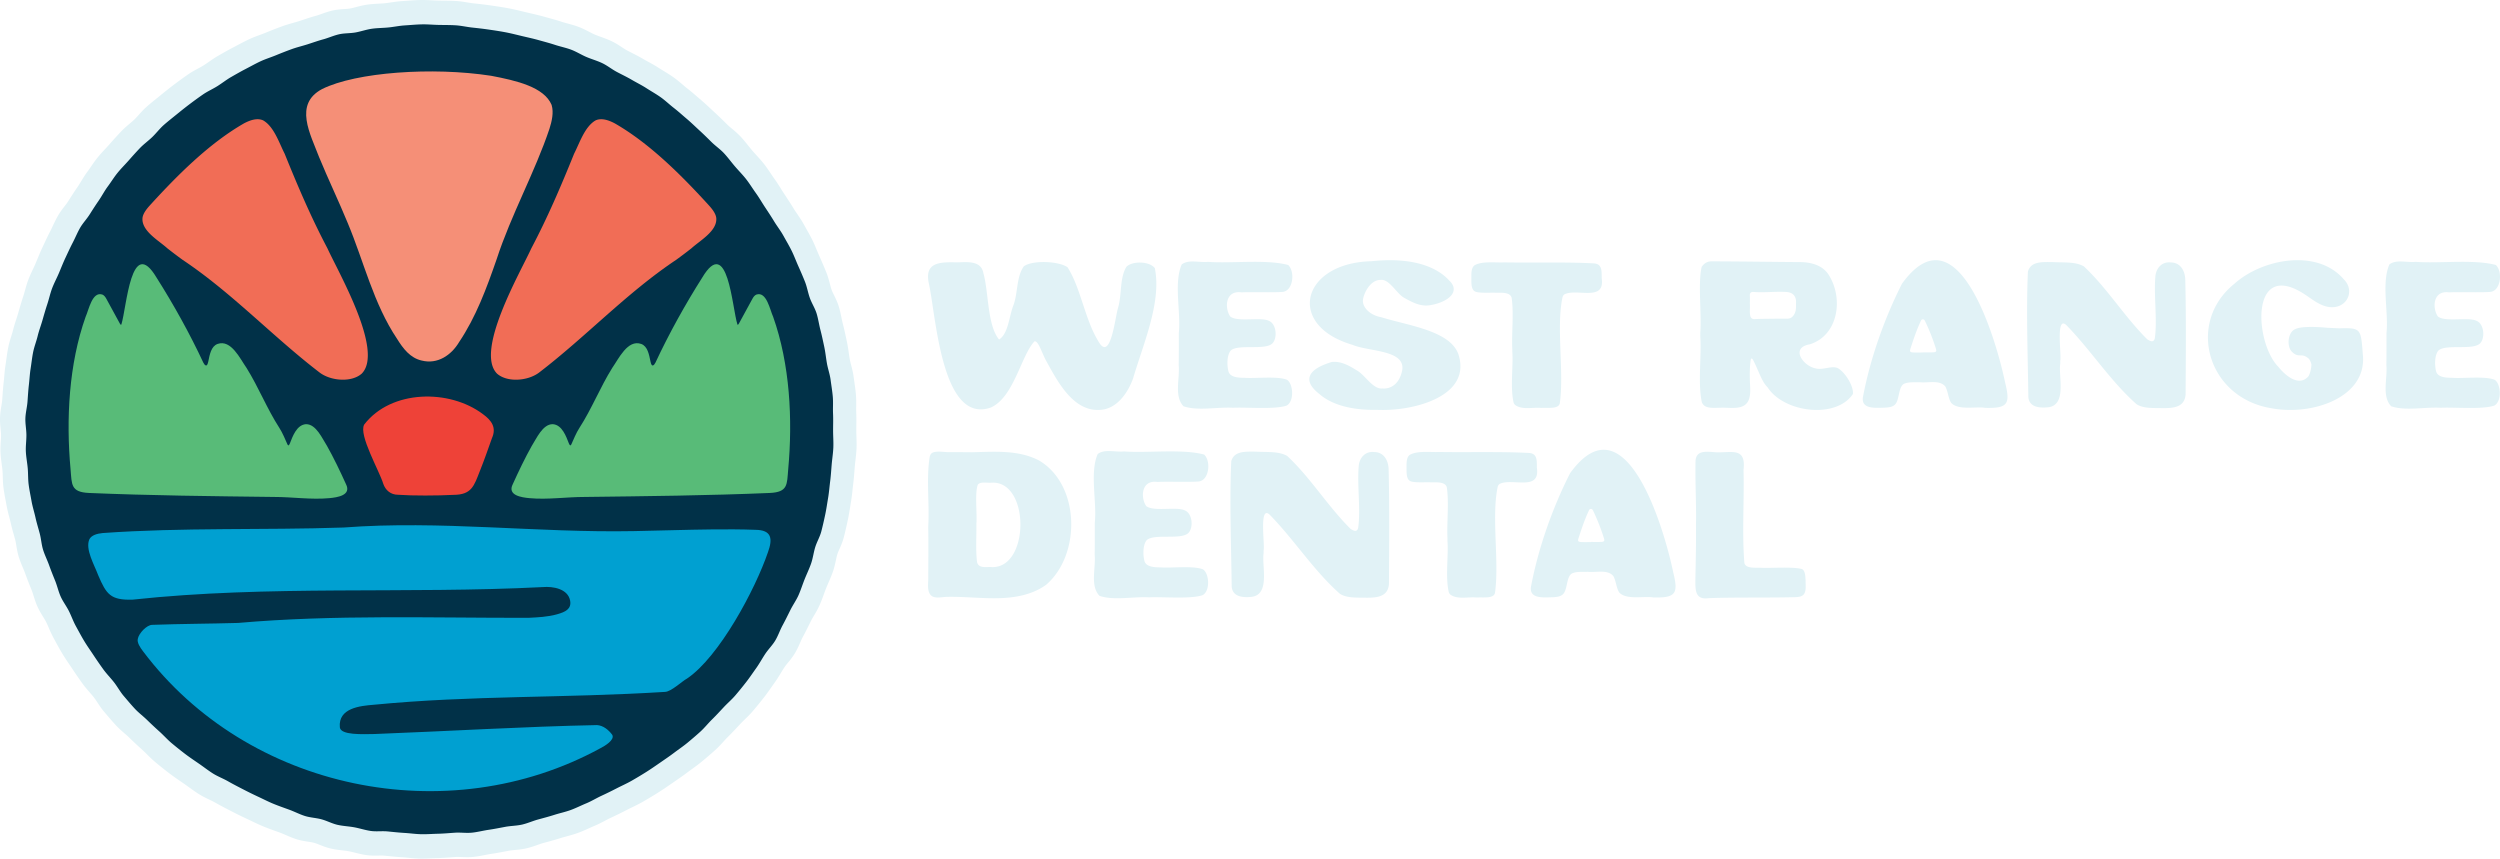 <svg xmlns="http://www.w3.org/2000/svg" width="297" height="102" fill="none" viewBox="0 0 297 102"><g clip-path="url(#a)"><path fill="#e1f2f6" d="M49.877 101.998a18 18 0 0 1-1.356-.094c-.253-.025-.506-.05-.76-.065-.627-.037-1.247-.1-1.87-.163l-.243-.024a4 4 0 0 0-.37-.014l-.751.009c-.245 0-.615-.007-1.012-.063-.483-.069-.935-.183-1.333-.282a12 12 0 0 0-.749-.173c-.247-.046-.501-.074-.755-.104-.408-.047-.87-.102-1.35-.211-.509-.116-.95-.29-1.34-.444-.225-.088-.448-.181-.678-.244-.232-.063-.47-.096-.709-.133-.414-.064-.884-.137-1.382-.295-.467-.147-.893-.333-1.268-.496-.237-.102-.473-.206-.714-.294l-.405-.146a36 36 0 0 1-1.59-.599 25 25 0 0 1-1.317-.603q-.305-.148-.612-.29a47 47 0 0 1-1.91-.941 51 51 0 0 1-1.877-1c-.22-.125-.448-.232-.675-.34-.374-.18-.797-.382-1.22-.648-.4-.252-.786-.53-1.171-.81q-.288-.21-.58-.414l-.387-.266a34 34 0 0 1-1.358-.964 49 49 0 0 1-1.668-1.33 15 15 0 0 1-.992-.928c-.183-.182-.365-.365-.557-.537a52 52 0 0 1-1.559-1.457c-.178-.177-.37-.342-.563-.508-.313-.272-.668-.58-1.007-.943a37 37 0 0 1-1.136-1.295l-.267-.313c-.325-.38-.582-.771-.81-1.116-.138-.211-.276-.424-.431-.622-.157-.199-.325-.39-.491-.582-.3-.344-.598-.692-.866-1.064a53 53 0 0 1-1.209-1.753l-.361-.538a28 28 0 0 1-.81-1.244 38 38 0 0 1-.822-1.458l-.219-.4a14 14 0 0 1-.574-1.215c-.1-.231-.198-.462-.31-.685-.109-.218-.24-.426-.37-.635-.213-.347-.456-.74-.66-1.195-.203-.45-.34-.89-.462-1.28-.074-.234-.146-.47-.237-.697l-.076-.188a45 45 0 0 1-.683-1.766c-.085-.238-.184-.47-.282-.705a14 14 0 0 1-.477-1.25c-.15-.489-.227-.947-.295-1.353-.039-.239-.076-.477-.137-.71a38 38 0 0 0-.176-.637 25 25 0 0 1-.36-1.384c-.055-.25-.12-.494-.184-.736a16 16 0 0 1-.304-1.308l-.11-.594a28 28 0 0 1-.251-1.477c-.065-.48-.078-.94-.09-1.347-.007-.25-.013-.502-.036-.75-.023-.253-.058-.502-.091-.751-.06-.447-.118-.892-.14-1.34-.025-.49.005-.95.03-1.356.017-.247.035-.497.033-.745-.002-.242-.03-.485-.053-.728-.04-.407-.086-.869-.069-1.37.017-.503.093-.96.16-1.366.04-.24.082-.48.1-.723l.034-.475a34 34 0 0 1 .139-1.614c.028-.237.049-.48.07-.72.04-.456.082-.91.153-1.361q.055-.349.1-.697c.065-.462.13-.924.222-1.38.094-.473.231-.91.352-1.296.075-.24.151-.48.21-.724.109-.441.246-.872.386-1.301.076-.234.152-.47.22-.706l.036-.125c.182-.63.362-1.256.568-1.878.079-.237.146-.48.214-.722.12-.432.242-.863.4-1.282.157-.416.347-.822.539-1.228.106-.226.214-.452.312-.682l.214-.516c.195-.473.392-.945.61-1.408l.2-.427c.229-.49.457-.979.707-1.458.118-.226.226-.456.333-.686.19-.402.381-.803.601-1.187.253-.44.536-.806.785-1.129.147-.19.299-.38.427-.585.371-.592.75-1.174 1.145-1.749.141-.207.271-.423.402-.638.232-.383.466-.763.732-1.12q.223-.304.436-.619c.252-.369.506-.737.787-1.083.287-.354.597-.69.908-1.023.165-.178.332-.356.492-.538a51 51 0 0 1 1.411-1.552c.333-.35.684-.645.994-.906.19-.161.383-.322.562-.495.177-.17.341-.355.507-.54.272-.303.579-.646.946-.972.378-.336.775-.657 1.173-.977l.44-.355a49.556 49.556 0 0 1 3.34-2.53c.398-.274.803-.492 1.16-.685.22-.118.44-.235.65-.367.21-.131.414-.274.619-.417.368-.257.738-.512 1.129-.735l.238-.136c.526-.3 1.055-.6 1.596-.879l.546-.288c.435-.23.87-.46 1.318-.668.406-.189.83-.347 1.254-.503.234-.085.467-.17.696-.265a51 51 0 0 1 1.948-.759c.428-.155.863-.28 1.298-.404q.353-.098.704-.207l.597-.196c.462-.154.923-.307 1.397-.435.232-.064.464-.148.697-.231.383-.136.82-.291 1.3-.4.506-.115.974-.146 1.386-.173.234-.016.47-.027.699-.069.244-.045.483-.11.722-.172.392-.102.836-.217 1.323-.286.437-.062.88-.09 1.326-.113.252-.014.505-.027.758-.052.245-.025.492-.063.74-.1.44-.065.883-.13 1.331-.156l.665-.046c.489-.036.977-.07 1.462-.08l.232-.003c.389 0 .777.02 1.164.04.245.012.49.025.733.03l.622.01c.503.003 1.006.01 1.504.04.49.03.952.106 1.36.173.25.041.5.083.75.11.711.074 1.415.156 2.113.26.704.102 1.406.207 2.1.34.52.1 1.031.223 1.541.347l.999.237c.538.125 1.074.25 1.603.398l.466.13c.53.146 1.059.293 1.58.464.242.08.49.146.737.213.44.12.88.242 1.304.402.47.177.887.393 1.255.583.223.118.447.234.677.334.234.098.474.184.715.27.388.14.83.298 1.273.51.46.219.856.479 1.206.708.206.135.412.272.628.388.206.11.412.214.62.32.424.216.848.433 1.258.674q.324.189.651.364c.407.223.813.447 1.202.699q.3.191.61.379c.403.246.805.494 1.19.766.369.262.717.555 1.063.85.195.167.39.335.593.492.389.301.758.619 1.125.938l.507.435c.381.322.743.661 1.105 1l.467.434c.523.48 1.028.974 1.531 1.473.179.178.373.337.566.498a11 11 0 0 1 1.017.933c.314.34.605.7.895 1.06q.23.292.472.578.247.285.505.565c.307.338.615.678.898 1.037.285.365.543.746.8 1.128q.209.315.426.621c.274.379.525.778.775 1.178q.189.305.387.608l.12.183c.351.53.701 1.06 1.03 1.606.133.218.278.43.424.642.257.375.511.752.73 1.149l.326.583c.243.426.484.853.701 1.291.208.418.388.848.566 1.28q.141.34.288.677c.29.646.574 1.301.838 1.962.185.467.304.92.41 1.319.063.245.125.49.209.727.076.22.186.43.291.642.188.382.4.814.556 1.325.133.433.229.879.32 1.327.052.252.103.504.168.752.151.58.277 1.165.403 1.75l.07.332c.098.454.166.91.232 1.369.035.245.07.49.113.736.042.247.107.489.171.732.105.4.223.857.288 1.358l.092.653c.071.489.141.978.182 1.469.04.454.038.912.033 1.37-.003.258-.007.514.004.77.022.506.018 1.012.012 1.52l-.005.619c0 .243.009.49.017.737.016.465.03.932.01 1.399a19 19 0 0 1-.125 1.387 20 20 0 0 0-.078.74l-.044.547c-.042.527-.084 1.055-.152 1.582q-.04.333-.076.675a23 23 0 0 1-.189 1.443l-.101.62c-.08.497-.161.994-.266 1.487-.15.693-.306 1.391-.485 2.082-.135.515-.328.955-.499 1.343-.096.218-.197.436-.267.663-.07.234-.121.48-.174.723-.087.406-.187.866-.354 1.344-.154.434-.335.858-.519 1.282q-.152.344-.292.693c-.092.231-.176.465-.262.7a19 19 0 0 1-.505 1.29 11 11 0 0 1-.644 1.202c-.13.22-.263.44-.376.67l-.108.216c-.28.568-.558 1.13-.857 1.678-.122.224-.222.458-.324.69a11 11 0 0 1-.608 1.23 9 9 0 0 1-.835 1.143c-.152.189-.309.373-.44.574-.136.207-.266.421-.395.634-.241.395-.483.79-.751 1.162l-.359.508c-.288.413-.577.825-.885 1.22a49 49 0 0 1-1.348 1.657c-.297.349-.624.67-.953.989-.181.177-.364.353-.536.538l-.119.127c-.447.48-.89.956-1.354 1.413-.181.178-.353.368-.524.557-.31.339-.62.676-.956.98-.528.478-1.071.94-1.618 1.394-.367.304-.752.584-1.138.862q-.285.206-.568.417c-.462.352-.94.68-1.418 1.01l-.32.221a50 50 0 0 1-1.767 1.185q-.904.568-1.828 1.096c-.41.234-.832.441-1.256.647q-.322.154-.642.318-.943.488-1.908.935c-.23.107-.456.227-.682.347-.402.213-.805.423-1.225.596q-.342.144-.679.3c-.423.19-.847.38-1.282.538-.428.156-.87.28-1.312.4-.245.066-.489.132-.73.208-.577.184-1.162.344-1.747.503l-.296.08c-.243.067-.483.153-.725.238-.386.137-.825.291-1.305.402-.492.113-.958.158-1.368.198-.25.025-.499.047-.744.092l-.383.073c-.568.109-1.136.217-1.71.299-.249.037-.5.087-.751.137-.447.088-.894.174-1.344.22a7 7 0 0 1-.732.035q-.332-.002-.664-.017c-.167-.006-.336-.013-.505-.013a4 4 0 0 0-.228.006l-.648.046c-.49.036-.978.072-1.47.083q-.358.01-.714.026c-.387.017-.773.034-1.161.034z"/><path fill="#013148" d="M48.106 3.016c.673-.04 1.342-.108 2.007-.121.674-.014 1.345.052 2.01.066.673.014 1.345.004 2.009.046.671.042 1.33.201 1.992.27.669.07 1.332.148 1.99.244.666.098 1.327.196 1.981.322.66.126 1.306.297 1.955.45.654.154 1.306.295 1.948.476.647.182 1.294.35 1.928.558.638.21 1.303.341 1.928.576.628.237 1.203.606 1.817.868.617.264 1.272.442 1.874.73.606.29 1.136.725 1.726 1.039s1.198.599 1.775.938c.578.34 1.184.633 1.745.997.564.364 1.153.692 1.7 1.078.547.388 1.032.861 1.562 1.271s1.024.865 1.536 1.296c.513.432.988.902 1.482 1.354.495.453.971.92 1.446 1.392s1.044.855 1.499 1.346.853 1.037 1.288 1.547.913.986 1.327 1.514c.414.527.763 1.105 1.155 1.65.392.543.724 1.127 1.094 1.687s.74 1.114 1.087 1.689c.347.574.77 1.104 1.094 1.692.323.588.672 1.165.97 1.766.299.601.532 1.236.805 1.848.274.613.542 1.23.79 1.853.249.623.357 1.298.58 1.931s.61 1.212.807 1.854c.195.641.287 1.315.456 1.965.17.649.305 1.306.446 1.963.142.656.207 1.324.322 1.986.114.66.353 1.302.439 1.969.086.666.202 1.33.26 2 .058.667.001 1.345.03 2.018.03.669.005 1.34.006 2.012 0 .67.056 1.342.028 2.015-.028.668-.138 1.334-.195 2.005-.056.666-.096 1.336-.182 2.004-.085.663-.134 1.335-.248 2-.113.658-.204 1.327-.346 1.986-.14.653-.286 1.312-.456 1.964-.168.646-.53 1.24-.728 1.886-.195.638-.271 1.319-.495 1.955-.222.63-.518 1.236-.767 1.862-.247.62-.447 1.265-.721 1.882-.272.609-.671 1.161-.97 1.767-.3.606-.593 1.205-.911 1.79-.323.593-.534 1.245-.876 1.817-.346.58-.843 1.058-1.208 1.615-.37.564-.69 1.155-1.078 1.696-.393.548-.764 1.107-1.174 1.632q-.621.799-1.269 1.561c-.436.512-.953.948-1.407 1.436-.458.492-.911.983-1.386 1.45-.479.473-.897 1.006-1.392 1.453-.498.451-1.01.886-1.523 1.312-.517.428-1.077.8-1.609 1.204-.535.405-1.09.778-1.639 1.158-.551.382-1.1.763-1.666 1.119q-.849.534-1.72 1.032c-.583.332-1.196.6-1.79.907q-.889.46-1.799.881c-.607.282-1.18.639-1.798.894-.617.255-1.22.563-1.847.792-.63.23-1.29.368-1.927.57-.637.204-1.284.374-1.93.55s-1.265.46-1.917.61-1.336.145-1.994.268-1.312.256-1.973.352c-.662.096-1.315.271-1.98.34-.666.07-1.345-.038-2.013.004s-1.33.108-2 .123c-.668.015-1.335.07-2.004.057-.669-.012-1.332-.113-2-.152-.668-.04-1.33-.11-1.995-.178-.666-.067-1.351.038-2.014-.056-.662-.095-1.305-.312-1.963-.434-.658-.121-1.337-.145-1.99-.293-.651-.149-1.258-.481-1.904-.657-.645-.175-1.337-.195-1.975-.397s-1.237-.52-1.867-.748c-.628-.229-1.26-.447-1.88-.702-.618-.254-1.212-.564-1.82-.845a47 47 0 0 1-1.8-.886c-.593-.306-1.188-.61-1.77-.943-.58-.331-1.22-.568-1.787-.925-.568-.358-1.096-.774-1.648-1.155-.549-.38-1.11-.752-1.644-1.157a47 47 0 0 1-1.572-1.255c-.514-.425-.96-.935-1.459-1.385a47 47 0 0 1-1.467-1.371c-.475-.468-1.023-.87-1.482-1.363-.455-.487-.885-1.005-1.323-1.517-.433-.506-.75-1.113-1.166-1.643-.411-.524-.888-1.003-1.281-1.55q-.585-.81-1.142-1.655c-.367-.556-.759-1.103-1.107-1.681-.344-.57-.659-1.165-.984-1.757-.32-.581-.539-1.21-.831-1.796-.296-.593-.709-1.127-.978-1.725-.272-.604-.411-1.262-.656-1.87-.248-.615-.496-1.224-.716-1.842-.222-.624-.526-1.218-.72-1.845-.196-.632-.233-1.307-.401-1.942-.17-.64-.367-1.268-.508-1.909-.143-.646-.349-1.277-.463-1.924-.115-.651-.254-1.3-.34-1.95-.089-.656-.055-1.325-.115-1.98-.06-.658-.19-1.31-.222-1.967-.032-.66.07-1.322.065-1.98-.005-.66-.143-1.322-.12-1.98.022-.66.2-1.311.25-1.967s.085-1.316.161-1.97c.077-.655.106-1.317.21-1.967.103-.651.17-1.312.3-1.957.13-.647.38-1.268.536-1.908s.392-1.257.574-1.89c.182-.634.362-1.265.57-1.89s.342-1.276.575-1.892c.233-.617.55-1.198.807-1.805s.495-1.22.776-1.816.552-1.196.856-1.78c.305-.584.553-1.201.88-1.773.328-.571.799-1.056 1.15-1.614s.707-1.107 1.08-1.65c.372-.543.675-1.135 1.068-1.663.394-.528.738-1.098 1.153-1.609.414-.512.887-.977 1.322-1.47.435-.495.874-.987 1.33-1.464.453-.475.997-.861 1.472-1.319.473-.457.874-.992 1.366-1.43.492-.436 1.014-.84 1.524-1.256a48 48 0 0 1 3.148-2.385c.54-.371 1.151-.638 1.71-.988.556-.35 1.073-.763 1.645-1.09.57-.325 1.14-.654 1.727-.956.583-.3 1.158-.626 1.756-.904.595-.275 1.23-.468 1.84-.72a46 46 0 0 1 1.837-.715c.615-.224 1.257-.374 1.886-.574.624-.198 1.24-.423 1.877-.596.632-.172 1.24-.454 1.885-.6.638-.145 1.318-.102 1.967-.221.643-.118 1.272-.344 1.926-.437.648-.092 1.31-.086 1.968-.152.65-.065 1.298-.206 1.959-.245z"/><path fill="#ee4238" d="M43.276 50.423c3.215-4.152 10.12-4.216 14.09-1.228 1.023.744 1.647 1.587 1.077 2.861-.462 1.301-.914 2.608-1.432 3.894-.696 1.774-.97 2.831-3.141 2.84-1.894.099-4.82.116-6.587-.013-.837.005-1.487-.517-1.753-1.31-.474-1.554-2.93-5.782-2.273-7.006z"/><path fill="#58bb78" d="M87.615 38.565c.075.063.133-.079.181-.15.328-.595 1.216-2.234 1.586-2.91.119-.214.252-.418.483-.513 1.214-.399 1.61 1.847 1.983 2.64 1.994 5.617 2.337 12.191 1.791 18.122-.156 1.814-.013 2.71-2.191 2.81-7.327.31-14.661.382-21.994.474-2.15-.002-4.388.343-6.552.143-.94-.087-2.67-.328-1.98-1.669.669-1.483 1.483-3.18 2.246-4.529.563-.872 1.292-2.6 2.497-2.592 1.126.069 1.608 1.503 1.914 2.276.105.255.187.321.286.145.24-.537.602-1.421.972-1.982 1.47-2.276 2.462-4.823 3.899-7.126.756-1.07 1.825-3.411 3.437-2.845.769.276.937 1.267 1.112 2.12.045.16.076.39.237.443.166-.003.245-.18.348-.346 1.575-3.385 3.564-6.965 5.543-10.08 3.061-5.151 3.551 3.536 4.193 5.556zM14.406 38.565c-.074.063-.132-.079-.181-.15-.328-.595-1.216-2.234-1.586-2.91-.119-.214-.252-.418-.482-.513-1.215-.399-1.612 1.847-1.984 2.64-1.994 5.617-2.336 12.191-1.791 18.122.156 1.814.014 2.71 2.192 2.81 7.327.31 14.66.382 21.993.474 2.15-.002 4.389.343 6.553.143.938-.087 2.67-.328 1.98-1.669-.67-1.483-1.483-3.18-2.247-4.529-.563-.872-1.292-2.6-2.497-2.592-1.126.069-1.608 1.503-1.914 2.276-.105.255-.187.321-.286.145-.24-.537-.602-1.421-.971-1.982-1.471-2.276-2.463-4.823-3.9-7.126-.756-1.07-1.825-3.411-3.437-2.845-.769.276-.937 1.267-1.111 2.12-.046.16-.076.39-.238.443-.166-.003-.245-.18-.348-.346-1.575-3.385-3.564-6.965-5.543-10.08-3.061-5.151-3.55 3.536-4.192 5.556z"/><path fill="#00a0d1" d="M72.753 87.33c.258.597-.876 1.276-1.421 1.557-18.147 9.917-41.919 5.007-54.344-11.52-.328-.427-.74-1.038-.613-1.488.12-.635 1.042-1.634 1.701-1.647 3.352-.123 6.868-.13 10.209-.228 11.43-1 23.013-.589 34.48-.607 1.146-.057 2.295-.108 3.405-.417.978-.272 1.75-.625 1.562-1.627-.265-1.4-2.02-1.714-3.25-1.607-16.24.826-32.552-.253-48.75 1.494-2.604.07-3.092-.63-4.061-2.89-.446-1.22-1.583-3.109-1.046-4.297.26-.477.903-.659 1.563-.726 9.52-.68 19.089-.333 28.625-.657 11.488-.876 22.992.648 34.476.426 3.106-.056 6.211-.17 9.318-.202 1.706-.014 3.39-.019 5.12.048 1.968.015 2.083 1.06 1.51 2.653-1.513 4.437-5.789 12.435-9.614 15.016-.649.356-1.856 1.538-2.598 1.585-12.026.755-22.962.395-34.632 1.53-1.605.13-4.225.385-4.02 2.675.086.953 2.69.823 4.125.801 8.64-.33 17.798-.887 26.435-1.062.726.05 1.362.558 1.805 1.16l.015.029"/><path fill="#f58f77" d="M65.537 12.489c.264.882.019 1.926-.261 2.807-1.7 5.096-4.575 10.263-6.268 15.482-1.198 3.448-2.45 6.865-4.476 9.877-.921 1.551-2.562 2.649-4.419 2.182-1.381-.3-2.232-1.437-2.943-2.583-2.799-4.169-3.946-9.19-5.857-13.751-1.08-2.627-2.328-5.215-3.409-7.846-1.028-2.73-3.039-6.278.364-8.08 4.04-2.012 13.127-2.649 20.077-1.574 3.063.58 6.276 1.342 7.18 3.445z"/><path fill="#f16d56" d="M85.089 25.863c.169 1.562-1.911 2.693-2.946 3.635q-.882.692-1.786 1.351c-5.91 3.938-10.75 9.161-16.351 13.44-1.368.996-3.772 1.15-4.959.097-2.658-2.687 2.767-12.012 4.074-14.883 1.938-3.675 3.517-7.368 5.084-11.245.662-1.296 1.262-3.208 2.546-3.953.719-.337 1.598-.013 2.295.357 4.165 2.393 7.957 6.208 11.179 9.744.365.406.762.9.857 1.414zM16.932 25.863c-.169 1.562 1.911 2.693 2.946 3.635a63 63 0 0 0 1.786 1.351c5.91 3.938 10.75 9.161 16.351 13.44 1.368.996 3.772 1.15 4.96.097 2.657-2.687-2.767-12.012-4.075-14.883-1.938-3.675-3.517-7.368-5.084-11.245-.662-1.296-1.262-3.208-2.546-3.953-.719-.337-1.598-.013-2.295.357-4.165 2.393-7.957 6.208-11.178 9.744-.366.406-.763.9-.858 1.414z"/><path fill="#e1f2f6" d="M110.276 62.512c.155-2.626-.219-5.269.12-7.887.067-.512.116-.841.689-.936.581-.099 1.175.05 1.758.022.874.008 1.746.003 2.622.017 2.687-.063 5.544-.302 7.995.99 4.885 2.912 4.965 11.21.809 14.765-1.658 1.185-3.685 1.54-5.681 1.584-2.048.044-4.089-.205-6.137-.158-.694.016-1.695.338-2.051-.476-.26-.59-.094-1.319-.124-1.943.008-1.773.033-4.133 0-5.689zm5.721-.235c.019 1.325-.105 3.217.088 4.558.244.75 1.188.468 1.79.539 4.49.073 4.486-10.372-.134-10.028-.468.034-1.307-.152-1.577.24-.376 1.008-.071 3.406-.165 4.584l-.004.109zM130.063 62.082c.263-2.463-.625-5.935.346-8.147.842-.624 2.03-.197 3.138-.304 2.689.215 6.92-.333 9.509.373.848.798.592 3.13-.711 3.2-1.136.083-3.695-.01-4.841.051-1.951-.274-2.016 1.892-1.331 2.87.9.696 3.611.027 4.581.51.919.364 1.043 2.053.429 2.677-.846.863-4.048.051-4.943.847-.502.58-.455 1.856-.274 2.504.207.707 1.228.739 1.904.742 1.307.103 3.852-.229 5.034.23.746.452.909 2.543-.026 3.066-1.409.498-4.815.178-6.361.263-1.896-.11-4.199.405-5.896-.178-1.146-1.192-.421-3.31-.573-4.866.022-1.236.014-2.517.014-3.523zM150.118 65.715c-.244 1.487.839 4.98-1.494 5.198-.971.089-2.205 0-2.3-1.238-.053-4.621-.269-10.09-.051-14.877.341-1.265 1.754-1.14 2.922-1.143 1.338.087 2.677-.077 3.722.512 2.772 2.575 4.853 6.025 7.546 8.677.307.18.721.434.88-.099.331-2.192-.14-5.113.081-7.463.116-.965.823-1.708 1.854-1.577 1.148.01 1.691 1.056 1.691 2.116.108 4.313.067 9.041.038 13.571-.14 1.823-2.012 1.606-3.446 1.61-.889-.012-1.711-.042-2.372-.453-3.116-2.75-5.465-6.465-8.367-9.42-1.281-1.143-.531 3.64-.706 4.25v.337zM171.961 63.99c-.097-1.788.198-4.276-.083-6.117-.224-.677-1.223-.56-1.965-.576-.62-.02-1.754.061-2.276-.105-.531-.17-.539-.849-.539-1.479.008-.594-.065-1.335.378-1.67.884-.526 2.482-.299 3.5-.348 3.359.057 7.381-.062 10.661.116 1.006.06.937.883.944 1.758.418 2.812-2.846 1.216-4.364 1.892a.55.55 0 0 0-.295.398c-.754 3.6.212 8.881-.321 12.598-.191.67-1.29.481-2.182.527-1.015-.095-2.204.254-3.067-.31a.6.6 0 0 1-.246-.37c-.404-1.812-.016-4.263-.146-6.026v-.289zM196.409 70.98c-1.03-.206-3.152.336-4.036-.585-.349-.5-.378-1.368-.703-1.953-.679-.827-2.034-.406-3.008-.51-.62.015-1.293-.037-1.741.13-.88.207-.639 1.927-1.226 2.517-.325.344-.943.371-1.551.383-1.061.036-2.538.08-2.245-1.36.865-4.497 2.493-9.162 4.621-13.374 6.608-9.15 11.205 6.665 12.259 11.764.6 2.415.352 3.016-2.075 2.99l-.294-.004-.002.002zm-7.402-6.582v-.014c.403 0 .809.014 1.213-.004.346-.016.43-.11.33-.429a24 24 0 0 0-1.254-3.206c-.065-.137-.124-.299-.319-.283-.161.012-.204.16-.259.278-.487 1.045-.845 2.137-1.201 3.23-.103.313-.022.406.335.424.384.02.769.004 1.153.004zM201.484 62.24c.049-2.25-.114-5.202-.053-7.519.096-1.127 1.024-1.1 2.116-1.013 1.904.206 3.932-.803 3.583 2.117.097 3.656-.189 7.473.103 11.079.207.638 1.155.527 1.907.545 1.306.071 3.786-.154 4.938.158.372.184.4.8.427 1.383-.012.513.106 1.228-.222 1.625-.248.313-.796.336-1.31.336-3.033.073-7.138-.004-10.02.114-1.691.23-1.547-1.165-1.537-2.506.041-2.005.088-3.99.066-6.029v-.29h.003zM113.888 31.165c1.175-.05 2.697-.148 2.939 1.29.642 2.266.447 6.154 1.861 7.88 1.102-.687 1.187-2.725 1.687-4.014.571-1.468.342-3.413 1.263-4.687 1.067-.762 4.168-.608 5.186.117 1.577 2.476 2.042 6.118 3.618 8.717 1.503 2.778 2.028-2.826 2.394-3.932.457-1.6.166-3.462.969-4.822.622-.7 2.707-.733 3.388.14.827 4.052-1.402 9.064-2.583 13.107-.578 1.59-1.722 3.325-3.463 3.677-3.502.62-5.474-3.255-6.914-5.866-.523-1.027-.901-2.314-1.338-2.221-1.593 1.694-2.453 6.678-5.205 7.871-5.871 2.02-6.491-11.01-7.355-14.805-.506-2.453 1.315-2.492 3.248-2.45l.309-.007zM140.044 39.56c.264-2.463-.624-5.935.346-8.147.843-.624 2.03-.197 3.138-.304 2.689.215 6.92-.333 9.509.374.849.797.593 3.13-.711 3.199-1.136.083-3.695-.01-4.841.051-1.951-.274-2.016 1.892-1.331 2.87.9.696 3.611.027 4.581.51.92.364 1.044 2.053.429 2.677-.846.863-4.047.051-4.943.847-.502.58-.455 1.856-.274 2.504.207.707 1.229.739 1.904.742 1.307.103 3.853-.229 5.034.23.746.452.91 2.543-.026 3.067-1.409.497-4.815.177-6.36.262-1.896-.11-4.2.405-5.897-.178-1.145-1.192-.421-3.31-.573-4.866.022-1.236.014-2.518.014-3.523v-.315zM173.289 42.186c.412 1.353.217 2.551-.577 3.566-1.551 1.983-5.288 2.953-8.429 2.953q-.34 0-.668-.012h-.48c-1.638 0-4.518-.255-6.375-1.869-.905-.702-1.309-1.366-1.194-1.97.139-.741 1.031-1.363 2.651-1.85 1.156-.125 2.142.487 3.091 1.073.87.536 1.77 2.078 2.794 2.078.049 0 .104-.002.155-.004q.083.007.17.006c.876 0 1.858-.606 2.159-2.192.26-1.695-1.775-2.08-3.746-2.453-.817-.154-1.589-.3-2.146-.539-4.099-1.21-5.3-3.592-5.053-5.415.159-1.189.917-2.288 2.135-3.102 1.327-.883 3.109-1.374 5.151-1.422 5.723-.602 8.246 1.18 9.244 2.299.569.533.579 1.009.487 1.313-.254.833-1.526 1.402-2.676 1.596-1.199.237-2.211-.332-3.191-.875-.831-.46-1.687-2.119-2.652-2.119q-.089 0-.177.006c-1.226.032-1.99 1.677-2.047 2.413-.059.79.748 1.766 2.203 2.026.689.215 1.435.407 2.226.608 2.92.75 6.229 1.596 6.948 3.887l-.002-.002zM179.661 41.467c-.096-1.787.199-4.275-.082-6.116-.225-.677-1.223-.56-1.965-.576-.62-.02-1.754.06-2.276-.105-.531-.17-.54-.85-.54-1.48.009-.594-.064-1.334.379-1.67.884-.525 2.482-.298 3.5-.348 3.358.058 7.381-.06 10.66.117 1.006.06.938.883.945 1.758.418 2.812-2.846 1.216-4.364 1.892-.16.07-.26.229-.296.398-.754 3.6.213 8.88-.32 12.597-.191.672-1.29.482-2.182.527-1.016-.094-2.205.255-3.067-.31a.6.6 0 0 1-.246-.369c-.404-1.812-.016-4.263-.146-6.027zM201.989 39.613c.185-2.24-.29-5.943.167-7.902.278-.397.611-.65 1.146-.663 3.307.004 7.113.067 10.564.089 1.254.014 2.587.344 3.329 1.434 1.852 2.794 1.23 7.253-2.179 8.331-2.363.401-.827 2.54.626 2.852.923.264 1.953-.358 2.683-.022.888.498 1.904 2.146 1.801 3.077-2.022 3.011-8.205 2.2-10.13-.786-.51-.51-.804-1.228-1.089-1.876-.15-.338-.291-.68-.455-1.013-.13-.265-.405-.925-.49-.241-.096.774-.098 1.568-.077 2.348.022.724.134 1.56-.132 2.255-.48 1.252-2.11.926-3.141.938-1.066.01-2.115.18-2.432-.648-.494-2.237-.019-5.523-.189-7.848l.004-.328zm5.896-3.539c.032.447-.039.892.026 1.339.049.336.206.52.577.498.517-.03 1.039-.034 1.558-.04q1.151-.015 2.302-.016c.421 0 .665-.233.849-.59.218-.423.157-.875.173-1.315.027-.79-.394-1.223-1.183-1.266-1.29-.07-2.579.1-3.869 0q-.468-.038-.437.456c.02.31.004.622.004.932zM235.845 48.458c-1.03-.206-3.152.335-4.036-.585-.349-.5-.378-1.369-.703-1.953-.679-.827-2.034-.407-3.008-.51-.62.015-1.294-.037-1.741.129-.88.207-.64 1.927-1.226 2.518-.325.343-.943.371-1.552.383-1.061.035-2.537.079-2.244-1.36.864-4.497 2.493-9.162 4.621-13.374 6.608-9.151 11.205 6.665 12.258 11.764.601 2.415.353 3.015-2.075 2.99l-.293-.004-.002.002zm-7.402-6.582v-.014c.403 0 .809.014 1.212-.004.347-.016.431-.11.331-.429a24 24 0 0 0-1.254-3.207c-.065-.136-.124-.298-.319-.282-.161.012-.204.16-.26.279-.486 1.044-.844 2.136-1.201 3.228-.102.314-.021.407.335.425.384.02.77.004 1.154.004zM244.76 43.193c-.244 1.487.839 4.98-1.494 5.197-.971.09-2.205 0-2.3-1.238-.053-4.62-.269-10.089-.051-14.876.341-1.266 1.754-1.141 2.922-1.143 1.338.087 2.677-.077 3.722.511 2.772 2.575 4.853 6.025 7.546 8.678.307.18.721.434.88-.1.331-2.191-.14-5.112.081-7.462.116-.966.822-1.708 1.854-1.578 1.148.01 1.691 1.057 1.691 2.117.108 4.313.067 9.04.038 13.57-.14 1.824-2.013 1.606-3.446 1.61-.889-.012-1.711-.041-2.372-.452-3.116-2.751-5.465-6.465-8.367-9.42-1.281-1.143-.531 3.64-.706 4.25v.336zM283.515 39.56c.263-2.463-.624-5.935.346-8.147.842-.624 2.03-.197 3.138-.304 2.689.215 6.92-.333 9.509.374.848.797.592 3.13-.711 3.199-1.136.083-3.695-.01-4.841.051-1.951-.274-2.016 1.892-1.331 2.87.9.696 3.611.027 4.581.51.919.364 1.044 2.053.429 2.677-.846.863-4.048.051-4.943.847-.502.58-.455 1.856-.274 2.504.207.707 1.228.739 1.904.742 1.307.103 3.852-.229 5.034.23.746.452.909 2.543-.026 3.067-1.409.497-4.815.177-6.361.262-1.896-.11-4.199.405-5.896-.178-1.146-1.192-.421-3.31-.573-4.866.022-1.236.014-2.518.014-3.523zM277.92 39.005l-1.444-.064c-.568-.061-2.966-.255-3.784.153-.919.363-1.044 2.051-.429 2.676.846.862 1.126.05 2.022.847.153.177.254.42.316.689-.033.48-.116.955-.343 1.378-1.069 1.268-2.632.085-3.595-1.108-2.817-2.864-3.368-12.666 2.941-8.732.997.622 1.922 1.485 3.144 1.637 2.07.233 3.089-1.946 1.681-3.312-3.167-3.673-9.699-2.411-12.985.543-5.756 4.645-3.201 13.563 4.412 14.789 4.81.916 11.418-1.28 10.845-6.422-.231-3.015-.196-3.147-2.781-3.074"/></g><defs><clipPath id="a"><path fill="#fff" d="M0 0h297v102H0z"/></clipPath></defs></svg>